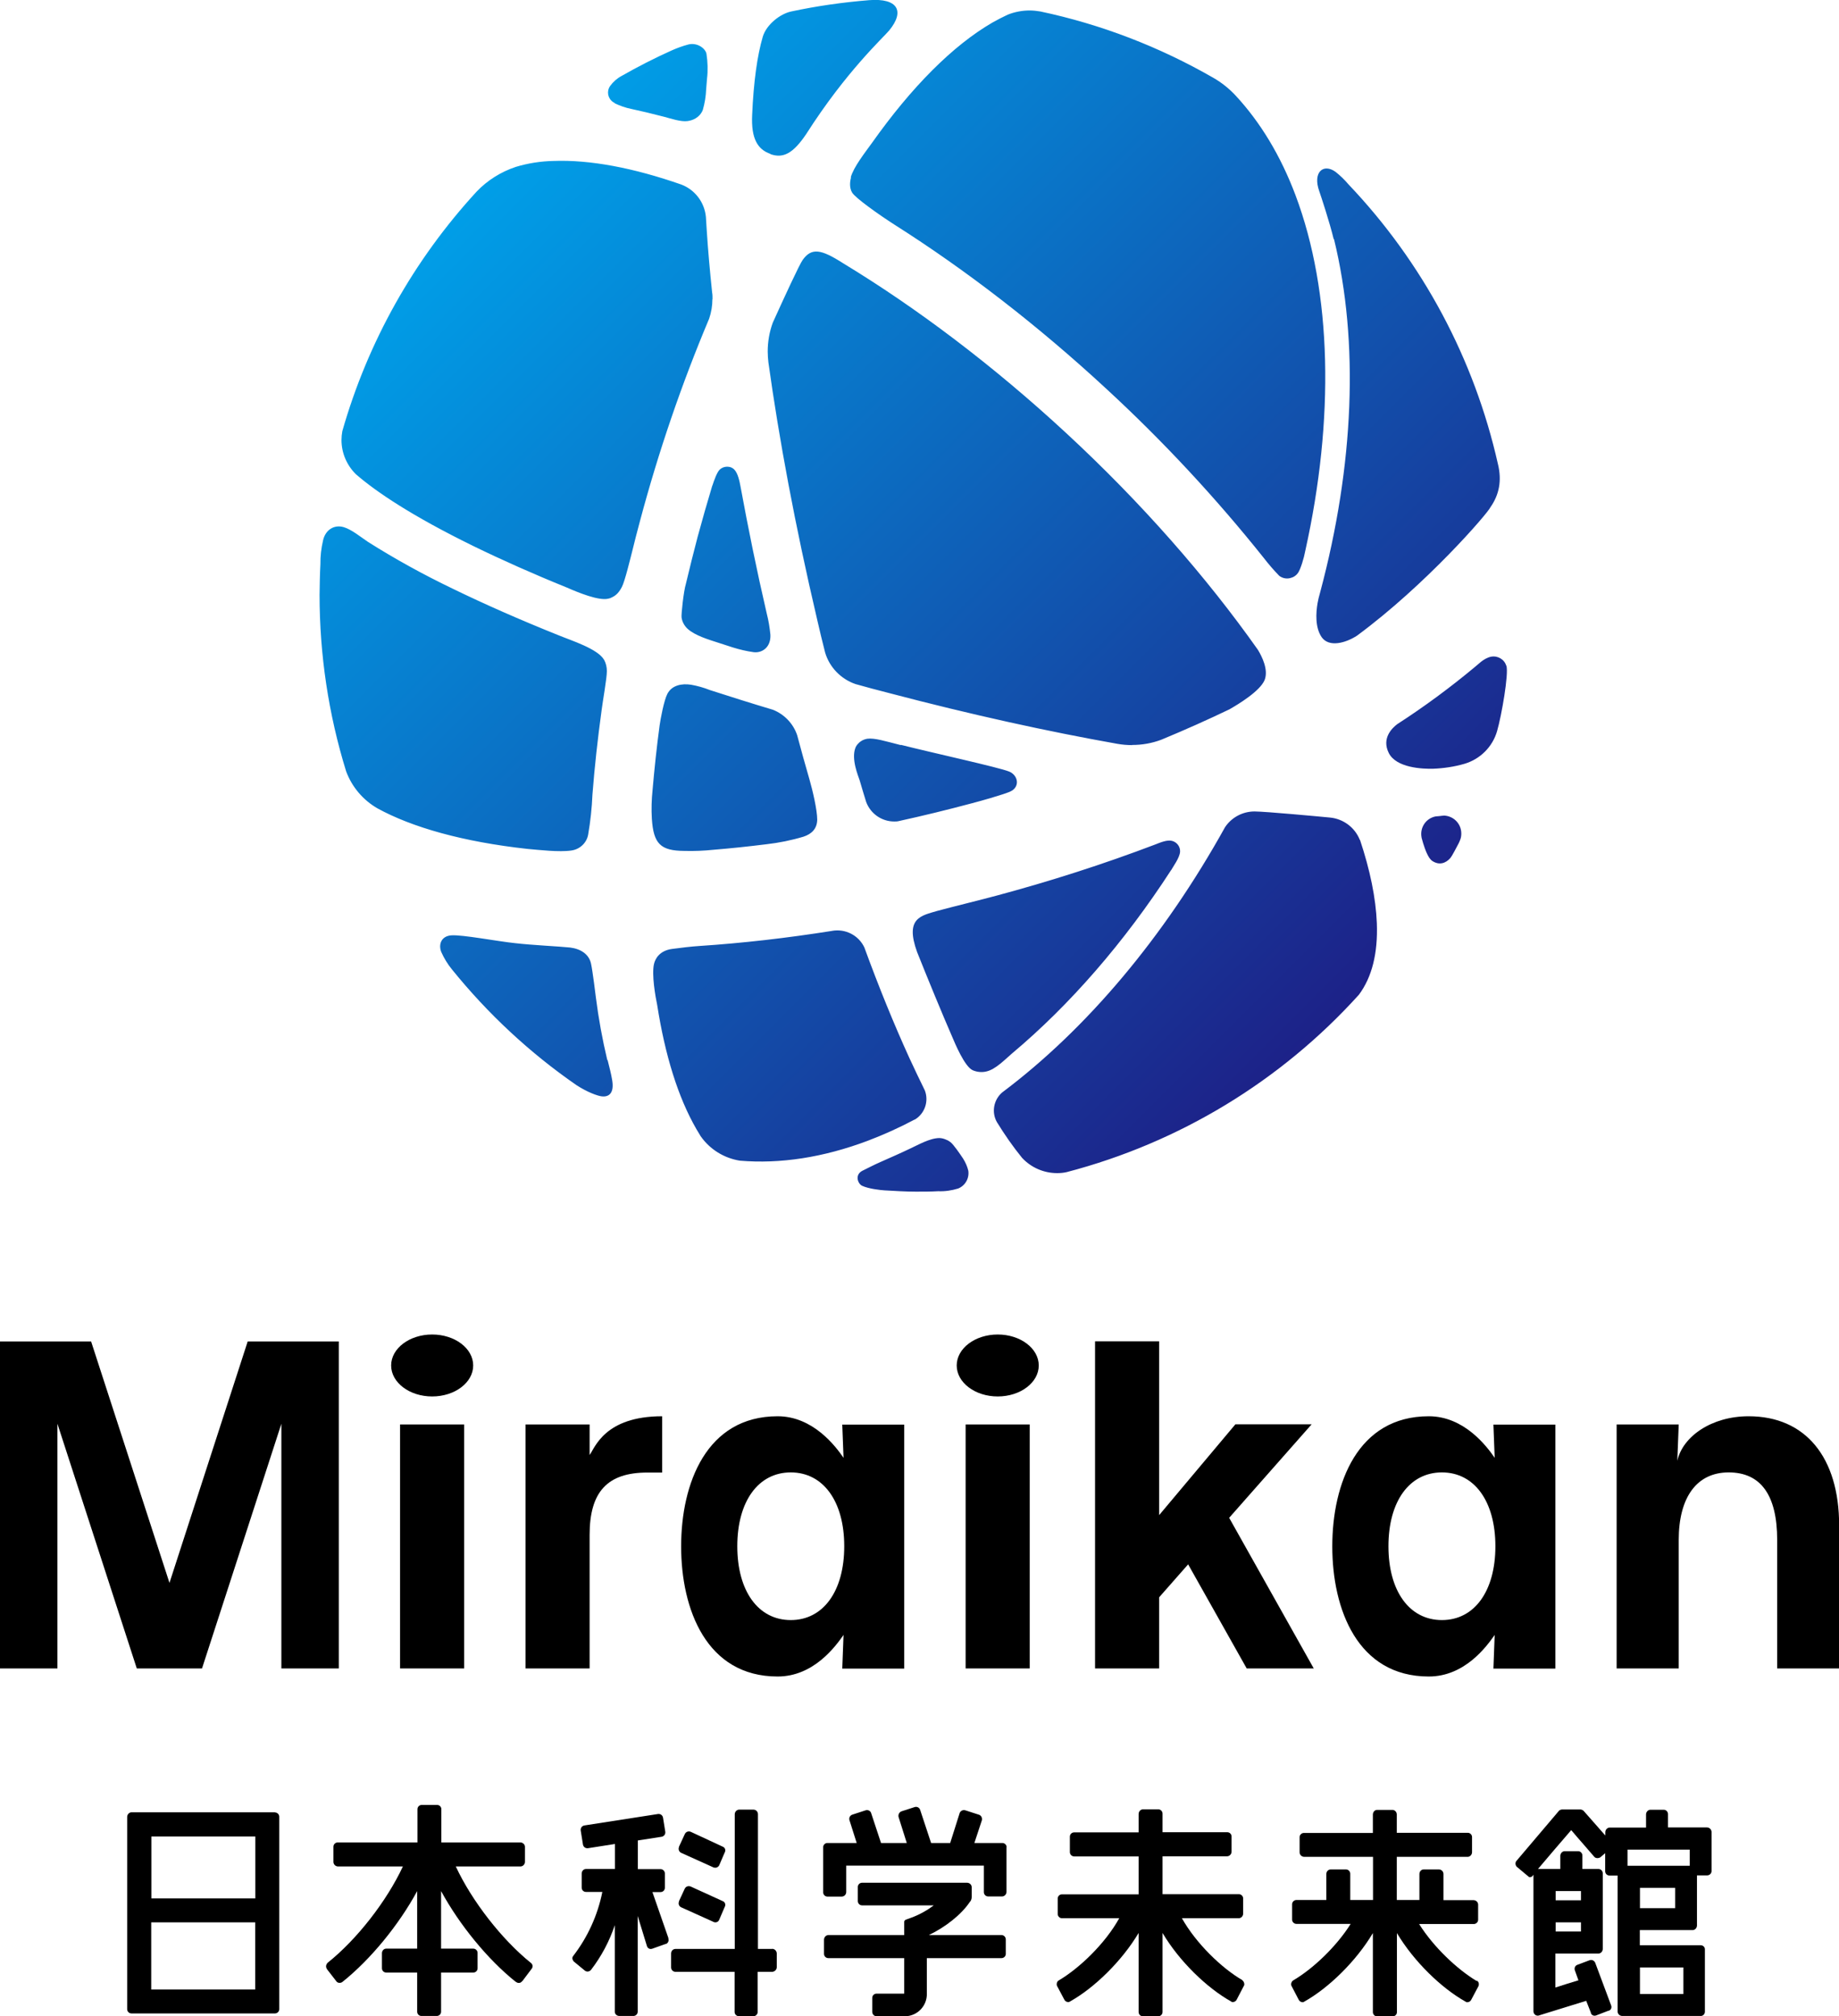 <?xml version="1.0" encoding="UTF-8"?>
<svg id="_レイヤー_2" data-name="レイヤー 2" xmlns="http://www.w3.org/2000/svg" xmlns:xlink="http://www.w3.org/1999/xlink" viewBox="0 0 130 142.55">
  <defs>
    <style>
      .cls-1 {
        fill: #000;
      }

      .cls-1, .cls-2 {
        stroke-width: 0px;
      }

      .cls-2 {
        fill: url(#_名称未設定グラデーション);
      }
    </style>
    <linearGradient id="_名称未設定グラデーション" data-name="名称未設定グラデーション" x1="34.65" y1="-362.77" x2="95.19" y2="-423.32" gradientTransform="translate(0 -350.82) scale(1 -1)" gradientUnits="userSpaceOnUse">
      <stop offset="0" stop-color="#009fe8"/>
      <stop offset="1" stop-color="#1d2087"/>
    </linearGradient>
  </defs>
  <g id="_レイヤー_1-2" data-name="レイヤー 1">
    <g>
      <path class="cls-2" d="M50.36,34.33c.12-.37.33-.96.52-1.13.16-.15.38-.22.6-.2.16.01.31.08.42.19.27.27.38.85.45,1.22.54,2.94,1.15,5.94,1.85,8.96.13.5.21,1,.26,1.51.04.89-.59,1.3-1.18,1.23-.51-.07-1.01-.19-1.49-.34-.37-.12-.74-.24-1.11-.36-.52-.17-1.55-.47-2.07-.95-.23-.21-.39-.5-.43-.81-.03-.19.14-1.83.31-2.39.26-1.1.54-2.21.83-3.32.33-1.21.67-2.41,1.03-3.6h0ZM42.93,74.95c-.35-1.47-.62-2.95-.81-4.45,0,0-.22-1.83-.34-2.37-.14-.65-.7-1.04-1.48-1.14-.76-.08-2.72-.17-3.9-.31-1.19-.12-3.73-.61-4.5-.55-.69.05-.92.62-.71,1.17.2.45.45.86.76,1.24,2.53,3.13,5.49,5.89,8.8,8.18.77.5,1.47.75,1.77.79.53.07.9-.23.76-1.11-.08-.5-.2-.93-.33-1.46ZM68.08,81.91c-.2-.3-.66-.98-.89-1.16-.09-.07-.19-.13-.3-.17-.15-.07-.3-.11-.47-.12-.69,0-1.52.49-2.05.73-.71.34-1.44.66-2.14.97-.33.14-1.04.5-1.26.61-.56.28-.34.9-.04,1.06.46.22,1.29.31,1.6.33.72.04,1.48.09,2.22.09.53,0,1.05,0,1.57-.03.48.02.95-.05,1.41-.19.5-.2.8-.72.72-1.26-.07-.3-.2-.59-.37-.86h0ZM43.45,7.3c.37.18.77.32,1.17.4.61.13,1.54.35,2.34.56.45.12,1.19.37,1.65.3.2-.03.39-.09.56-.19.23-.14.41-.34.51-.59.14-.48.22-.98.24-1.49.02-.28.04-.52.06-.73.07-.58.05-1.18-.04-1.76-.08-.38-.64-.8-1.26-.66-.42.11-.83.26-1.23.44-1.2.54-2.37,1.14-3.51,1.79-.32.17-.6.42-.81.71-.26.37-.17.87.2,1.13.04.03.08.05.12.07h0ZM82.79,61.52c.14-.26.6-.87.63-1.3.02-.36-.22-.68-.57-.77-.35-.09-.84.12-1.17.25-3.68,1.4-7.43,2.6-11.23,3.62-1.03.28-3.08.78-4.19,1.08-1.13.34-2.31.48-1.43,2.91.72,1.81,1.81,4.46,2.51,6.06.14.33.85,2.06,1.43,2.3.31.13.65.16.97.08.65-.15,1.34-.88,1.8-1.27,4.09-3.43,7.94-7.86,11.25-12.97h0ZM102.04,57.67s-.04,0-.06,0c-.16.02-.32.04-.49.05-.69.13-1.13.79-1,1.48,0,.03.01.06.02.09h0c.03.1.06.21.09.32.14.44.35,1.06.65,1.26.5.33.96.15,1.26-.19.16-.18.45-.78.61-1.07.04-.09.08-.17.11-.26.05-.13.07-.27.07-.42,0-.7-.56-1.26-1.26-1.27h0,0ZM48.38,60.16c.69.02,1.37-.01,2.05-.08,1.22-.1,2.46-.23,3.74-.39.89-.1,1.78-.28,2.64-.54.57-.19.95-.56.96-1.2,0-.69-.33-2.09-.55-2.85-.3-1.03-.59-2.08-.87-3.13-.28-.82-.91-1.47-1.71-1.79-1.51-.45-2.99-.92-4.45-1.39-.43-.17-.88-.3-1.34-.38-.65-.1-1.35.03-1.67.64-.24.45-.49,1.79-.55,2.23-.21,1.55-.37,3.08-.5,4.58-.07.67-.09,1.35-.05,2.03.12,1.77.61,2.26,2.3,2.27h0ZM54.47,10.9c.91.32,1.61-.07,2.52-1.42,2.83-4.44,5.46-6.83,5.87-7.33,1.13-1.38.58-2.29-1.4-2.14-1.86.15-3.7.41-5.52.8-.78.16-1.76.92-2.02,1.79-.39,1.33-.65,3.19-.75,5.53-.08,1.67.39,2.44,1.29,2.75h0ZM50.37,21.15c0-.16,0-.32-.03-.48-.16-1.52-.29-2.99-.38-4.39-.02-.32-.04-.64-.06-.95-.1-1.03-.77-1.91-1.73-2.28-3.38-1.18-6.46-1.77-9.06-1.67-.9.02-1.79.16-2.65.42-1.05.35-2.01.95-2.77,1.75-4.44,4.83-7.69,10.62-9.49,16.93-.04.21-.06.42-.06.63,0,.91.37,1.78,1.02,2.42,1.44,1.25,3.98,2.96,8.31,5.08,2.01.98,4.23,1.97,6.6,2.93.84.37,2.25.94,2.91.79.26-.06.16-.05.24-.08.35-.15.55-.39.74-.75.21-.39.61-2.06.71-2.44.18-.74.37-1.48.57-2.22,1.3-4.88,2.93-9.66,4.89-14.31.15-.44.23-.91.23-1.38ZM60.16,12.55c-.08.29-.13.72.08,1.07.23.38,1.89,1.56,3,2.27,5,3.17,10.1,7.09,14.99,11.62,4,3.69,7.71,7.68,11.11,11.94.34.44.7.86,1.09,1.26.22.17.51.23.78.16.22-.05.42-.18.55-.37.18-.26.42-1.05.51-1.55,2.07-9.31,1.89-18.29-.69-25.15-1.05-2.79-2.48-5.15-4.22-7.03h0c-.46-.5-1-.93-1.59-1.27h0c-3.81-2.19-7.93-3.78-12.23-4.69-.25-.04-.5-.07-.75-.07-.53,0-1.06.1-1.56.3-.34.16-.69.34-1.05.54-2.84,1.64-5.76,4.6-8.53,8.51-.51.71-1.31,1.72-1.51,2.45h0ZM106.48,47.07c-.14-.46-.61-.73-1.08-.64-.53.11-.94.58-1.12.71-1.75,1.46-3.59,2.82-5.51,4.06-.37.28-1.11,1-.6,2.03.52,1.06,2.38,1.14,3.14,1.12.75-.03,1.5-.14,2.22-.35,1.11-.33,1.98-1.2,2.3-2.31.32-1.11.83-4.04.66-4.62h0ZM63.68,52.68c-1.11-.28-1.85-.52-2.38-.45-.24.04-.47.16-.63.34-.09.09-.16.19-.2.3-.31.8.2,1.99.3,2.3.15.51.3,1.02.46,1.53.31.83,1.1,1.38,1.98,1.38.11,0,.22,0,.33-.03,1.69-.37,3.41-.79,5.17-1.26.43-.12.87-.23,1.29-.36.47-.15,1.33-.38,1.58-.56.53-.39.32-1.09-.24-1.32-.74-.3-5.45-1.33-7.66-1.89h0ZM40.39,60.13c.6-.08,1.09-.54,1.19-1.14.16-.93.26-1.87.3-2.81.15-1.95.37-3.94.65-5.98.07-.58.37-2.24.37-2.75,0-.27-.06-.55-.19-.79-.45-.79-2.29-1.36-3.26-1.76-2.69-1.08-5.19-2.18-7.45-3.28-2.06-.99-4.06-2.09-5.99-3.31-.55-.37-1.15-.87-1.71-1.04-.68-.2-1.29.19-1.46.92-.13.56-.2,1.13-.19,1.7-.04.72-.05,1.44-.06,2.17,0,4.23.63,8.44,1.88,12.48.41,1.1,1.19,2.02,2.21,2.61,2.44,1.34,6.05,2.37,10.62,2.87.82.07,2.22.24,3.1.11h0ZM96.13,59.39c-.35-.89-1.17-1.5-2.12-1.59-.84-.08-4.48-.42-5.32-.43-.84,0-1.62.41-2.09,1.11-4.32,7.79-9.8,14.29-15.76,18.76-.6.52-.76,1.4-.37,2.09.54.88,1.13,1.73,1.78,2.53.64.69,1.54,1.08,2.48,1.08.23,0,.45-.02.67-.07,7.96-2.08,15.14-6.43,20.66-12.54.92-1.23,1.35-2.92,1.27-5.06-.07-1.78-.48-3.76-1.19-5.89h0ZM64.66,79.16c.71-.42,1.01-1.29.72-2.06-.36-.73-.73-1.51-1.11-2.33-1.07-2.35-2.14-4.97-3.17-7.79-.41-.86-1.34-1.33-2.27-1.17h.02c-3.22.51-6.36.87-9.39,1.07-.62.04-1.27.12-1.95.21-.88.12-1.19.68-1.28,1.07-.17.75.1,2.3.23,2.91.55,3.52,1.47,6.51,2.77,8.76.1.17.2.34.3.5.65.93,1.65,1.55,2.77,1.73,2.84.24,5.89-.22,9.05-1.41,1.13-.43,2.24-.93,3.31-1.5h0ZM94.3,16.9c1.78,7.28,1.42,15.99-.97,24.95h0c-.04.15-.08.3-.12.45-.02.1-.05.22-.07.34-.12.7-.18,1.72.29,2.41,0,0,0,0,0,0,.52.74,1.7.41,2.5-.11,4.88-3.6,9.26-8.67,9.43-9.08.61-.87.82-1.87.53-3.05-1.67-7.43-5.32-14.26-10.57-19.78-.27-.32-.58-.62-.91-.88-.86-.62-1.63.02-1.15,1.37.12.34.74,2.22,1.02,3.39h0ZM80.03,52.67c.7,0,1.4-.12,2.06-.37,1.69-.7,3.3-1.42,4.82-2.15.63-.36,2.17-1.29,2.49-2.08.28-.73-.2-1.67-.48-2.13-3.62-5.13-8.24-10.41-13.55-15.32-5.14-4.76-10.56-8.85-15.79-12.02-1.55-.99-2.21-1.1-2.84-.22-.23.32-1.31,2.66-2.11,4.43-.24.65-.36,1.35-.36,2.04,0,.26.02.52.05.78h0c.75,5.39,1.88,11.5,3.44,18.15.18.79.37,1.58.57,2.36.31,1.04,1.11,1.86,2.13,2.22.78.22,1.56.43,2.35.63,5.85,1.54,11.28,2.73,16.18,3.6.34.06.69.09,1.04.09h0Z"/>
      <path class="cls-1" d="M41.68,102.88v-2.17h-4.53v17.25h4.53v-9.44c0-3.05,1.26-4.41,4.08-4.41h1.05v-3.98c-4.06,0-4.75,2.22-5.13,2.74h0Z"/>
      <path class="cls-1" d="M77.41,94.84v23.12h4.53v-5.03l2.05-2.33,4.14,7.36h4.74l-5.98-10.65,5.83-6.61h-5.39l-5.39,6.42v-12.29h-4.53Z"/>
      <path class="cls-1" d="M28.28,100.71h4.53v17.25h-4.53v-17.25Z"/>
      <path class="cls-1" d="M68.26,100.71h4.53v17.25h-4.53v-17.25Z"/>
      <path class="cls-1" d="M27.65,96.54c0,1.21,1.3,2.19,2.9,2.19s2.9-.98,2.9-2.19-1.3-2.19-2.9-2.19-2.9.98-2.9,2.19Z"/>
      <path class="cls-1" d="M67.63,96.54c0,1.21,1.3,2.19,2.9,2.19s2.9-.98,2.9-2.19-1.3-2.19-2.9-2.19-2.9.98-2.9,2.19Z"/>
      <path class="cls-1" d="M101,100.13c-5.03,0-6.82,4.75-6.82,9.2s1.79,9.2,6.82,9.2c2.54,0,4.08-2.11,4.66-2.94l-.09,2.38h4.38v-17.25h-4.38l.09,2.35c-.56-.82-2.16-2.94-4.66-2.94h0ZM98.15,109.32c0-3.17,1.48-5.22,3.78-5.22s3.78,2.05,3.78,5.22-1.48,5.22-3.78,5.22-3.78-2.05-3.78-5.22h0Z"/>
      <path class="cls-1" d="M54.97,100.13c-5.03,0-6.82,4.75-6.82,9.2s1.79,9.2,6.82,9.2c2.54,0,4.08-2.11,4.66-2.94l-.09,2.38h4.38v-17.25h-4.38l.09,2.35c-.56-.82-2.16-2.94-4.66-2.94h0ZM52.12,109.32c0-3.17,1.48-5.22,3.78-5.22s3.78,2.05,3.78,5.22-1.48,5.22-3.78,5.22-3.78-2.05-3.78-5.22h0Z"/>
      <path class="cls-1" d="M118.66,100.71h-4.38v17.25h4.39v-9.08c0-3.04,1.29-4.78,3.53-4.78s3.43,1.56,3.43,4.78v9.08h4.38v-10.11c0-4.83-2.39-7.72-6.4-7.72-2.62,0-4.66,1.43-5.04,3.15l.1-2.57Z"/>
      <path class="cls-1" d="M9.67,117.96l-5.61-17.3v17.3H0v-23.12h6.44l5.54,17.07,5.53-17.07h6.44v23.12h-4.06v-17.3l-5.61,17.3h-4.61Z"/>
      <path class="cls-1" d="M19.44,128.14c.17,0,.31.15.3.32,0,0,0,0,0,0v13.59c0,.17-.14.3-.3.3h-10.15c-.17,0-.3-.14-.3-.3v-13.59c0-.17.13-.32.3-.33,0,0,0,0,0,0h10.15ZM18.05,129.84h-7.35v4.38h7.35v-4.38ZM10.69,140.66h7.35v-4.75h-7.35v4.75Z"/>
      <path class="cls-1" d="M36.9,140.08c-.09.13-.27.15-.4.06-.02-.01-.03-.02-.04-.04v.02c-1.98-1.58-3.98-4.03-5.28-6.42v4.07h2.28c.17,0,.31.15.3.32,0,0,0,0,0,0v1.07c0,.17-.14.3-.3.3h-2.28v2.77c0,.17-.14.3-.3.3h-1.09c-.17,0-.3-.14-.3-.3v-2.77h-2.19c-.17,0-.3-.14-.3-.3v-1.07c0-.17.13-.32.3-.32,0,0,0,0,0,0h2.19v-4.07c-1.3,2.4-3.3,4.84-5.28,6.42-.06.05-.13.07-.21.07-.09,0-.18-.04-.23-.12l-.65-.84c-.04-.06-.07-.13-.07-.21,0-.1.05-.19.12-.26,2.05-1.63,4.17-4.35,5.31-6.8h-4.58c-.18,0-.32-.14-.33-.31,0,0,0-.01,0-.02v-1.07c0-.17.15-.31.33-.3h5.61v-2.35c0-.17.14-.3.3-.3h1.09c.17,0,.3.14.3.3v2.35h5.58c.17,0,.32.13.33.3v1.07c0,.18-.14.32-.31.33,0,0-.01,0-.02,0h-4.56c1.14,2.45,3.26,5.17,5.31,6.82.07.05.12.14.12.23,0,.06-.02.11-.05.16l-.67.89Z"/>
      <path class="cls-1" d="M54.58,137.78c.18,0,.32.15.33.32v.98c0,.18-.15.32-.33.33h-1.02v2.84c0,.17-.15.31-.33.3,0,0,0,0,0,0h-.98c-.17,0-.32-.13-.32-.3,0,0,0,0,0,0v-2.84h-4.17c-.18,0-.32-.14-.32-.31,0,0,0,0,0-.01v-.98c0-.17.13-.32.31-.32,0,0,.01,0,.02,0h4.17v-9.52c0-.17.13-.32.31-.33,0,0,.01,0,.02,0h.98c.18,0,.32.13.33.31,0,0,0,.01,0,.02v9.52h1.02ZM47.99,130.58l.42-.91c.07-.16.26-.23.42-.16,0,0,0,0,0,0l2.26,1.05c.15.06.22.22.16.37,0,.02-.01.03-.02.04l-.39.91c-.08.15-.26.21-.42.14l-2.26-1.02c-.16-.07-.23-.26-.16-.42,0,0,0,0,0,0h0ZM47.99,134.43l.42-.91c.08-.15.26-.21.42-.14l2.26,1.03c.15.06.22.22.16.37,0,.02-.01.03-.02.04l-.39.91c-.06.15-.23.22-.38.16-.01,0-.03-.01-.04-.02l-2.26-1.02c-.16-.07-.23-.25-.16-.41,0,0,0,0,0,0h0ZM47.24,137.05c.06.15,0,.32-.16.39,0,0-.02,0-.03,0l-.93.33c-.15.06-.32,0-.38-.16,0-.01,0-.02-.01-.03l-.65-2.12v6.77c0,.17-.15.31-.32.3,0,0,0,0,0,0h-.98c-.17,0-.32-.13-.32-.3,0,0,0,0,0,0v-6.12c-.38,1.14-.95,2.21-1.68,3.16-.06.07-.14.11-.23.12-.08,0-.15-.02-.21-.07l-.79-.65c-.05-.07-.09-.15-.09-.23,0-.05.02-.1.05-.14,1.03-1.33,1.74-2.89,2.07-4.54h-1.16c-.17,0-.3-.14-.3-.3v-1c0-.17.13-.32.3-.32,0,0,0,0,0,0h2.05v-1.77l-1.91.3c-.17.02-.32-.09-.35-.26l-.16-1c-.02-.17.09-.32.26-.35l5.21-.81c.17-.02.32.09.35.26l.16,1c.02.17-.09.32-.26.35l-1.68.26v2.03h1.61c.17,0,.31.15.3.32,0,0,0,0,0,0v1c0,.17-.14.3-.3.3h-.58l1.14,3.28Z"/>
      <path class="cls-1" d="M71.15,130.58v3.17c0,.17-.13.32-.3.33,0,0,0,0,0,0h-1c-.17,0-.31-.15-.3-.32,0,0,0,0,0,0v-1.86h-9.73v1.86c0,.18-.13.32-.31.33,0,0-.01,0-.02,0h-1c-.17,0-.31-.15-.3-.32,0,0,0,0,0,0v-3.17c0-.17.14-.3.3-.3h2.07l-.51-1.61c-.05-.16.03-.33.19-.39l.95-.31c.16-.05.34.03.39.19l.7,2.12h1.82l-.58-1.84c-.04-.17.05-.34.21-.4l.93-.3c.17-.05.34.04.39.21l.77,2.33h1.35l.67-2.12c.06-.16.24-.24.4-.19l.96.31c.16.05.25.23.21.39l-.53,1.61h1.98c.16,0,.3.14.3.3h0ZM64.01,135.73l.44-.16c.56-.21,1.08-.5,1.56-.86h-5.07c-.17,0-.3-.14-.3-.3v-1c0-.17.14-.3.3-.3h7.42c.17,0,.32.13.33.3h0v.7c0,.1-.02.19-.07.28l-.07.09c-.6.89-1.72,1.77-2.89,2.33h5.14c.17,0,.31.15.3.33v1c0,.17-.14.3-.3.3h-5.28v2.51c.02.86-.66,1.58-1.52,1.6,0,0,0,0-.01,0h-2.02c-.17,0-.3-.13-.31-.3v-1c0-.17.14-.3.31-.3h1.95v-2.51h-5.37c-.17,0-.3-.14-.3-.3v-1c0-.17.13-.32.3-.33h5.37v-.93c0-.06.03-.12.09-.14Z"/>
      <path class="cls-1" d="M87.82,140.01c.09.06.14.17.14.28,0,.05,0,.07-.02.09l-.51.98c-.05.12-.17.19-.3.19-.05,0-.07-.02-.11-.05-1.7-.95-3.66-2.84-4.84-4.84v5.59c0,.17-.14.3-.3.3h-1.09c-.17,0-.3-.13-.3-.3v-5.59c-1.19,2-3.14,3.89-4.84,4.84-.05.02-.07.05-.12.05-.13,0-.25-.07-.3-.19l-.51-.96s-.03-.08-.02-.12c0-.11.05-.21.14-.26,1.49-.88,3.3-2.63,4.28-4.4h-4.05c-.17,0-.31-.15-.3-.32,0,0,0,0,0,0v-1.07c0-.17.14-.3.3-.3h5.42v-2.68h-4.56c-.17,0-.31-.15-.3-.33v-1.07c0-.17.14-.3.3-.3h4.56v-1.3c0-.17.13-.32.3-.33,0,0,0,0,0,0h1.09c.17,0,.31.15.3.32,0,0,0,0,0,0v1.3h4.58c.17,0,.3.14.3.3v1.07c0,.17-.13.32-.3.33,0,0,0,0,0,0h-4.58v2.68h5.4c.16,0,.3.14.3.3v1.07c0,.17-.13.32-.3.33,0,0,0,0,0,0h-4.03c.98,1.75,2.79,3.52,4.28,4.38h0Z"/>
      <path class="cls-1" d="M104.4,140.03c.09.05.15.15.14.26,0,.04,0,.08-.02.12l-.51.96c-.05.12-.17.19-.3.19-.05,0-.07-.02-.12-.05-1.7-.95-3.65-2.84-4.84-4.84v5.59c0,.17-.14.3-.31.3h-1.09c-.17,0-.3-.14-.3-.3v-5.59c-1.19,2-3.14,3.89-4.84,4.84-.04.02-.07.05-.11.05-.13,0-.25-.07-.3-.19l-.51-.98s-.02-.05-.02-.09c0-.11.05-.22.14-.28,1.4-.82,3.05-2.38,4.07-4h-3.84c-.16,0-.3-.14-.3-.3v-1.09c0-.16.14-.3.3-.3h2.12v-1.84c0-.18.14-.32.31-.32,0,0,0,0,.01,0h1.07c.17,0,.31.15.3.32,0,0,0,0,0,0v1.84h1.61v-3.05h-4.86c-.18,0-.32-.14-.33-.31,0,0,0,0,0-.01v-1.07c0-.17.15-.31.32-.3,0,0,0,0,0,0h4.86v-1.3c0-.17.12-.32.29-.33,0,0,0,0,0,0h1.09c.17,0,.31.15.31.32,0,0,0,0,0,0v1.3h5.02c.17,0,.3.14.3.3v1.07c0,.17-.13.32-.3.33,0,0,0,0,0,0h-5.02v3.05h1.6v-1.84c0-.17.13-.32.3-.32,0,0,0,0,0,0h1.07c.18,0,.32.13.33.31,0,0,0,.01,0,.02v1.84h2.12c.17,0,.32.13.33.3v1.09c0,.17-.15.31-.33.3h-3.84c1.02,1.63,2.7,3.21,4.07,4.03h0Z"/>
      <path class="cls-1" d="M110.2,128.02c.07-.05.15-.09.23-.09h1.28c.08,0,.17.04.23.09l1.54,1.75v-.23c0-.17.13-.32.3-.33,0,0,0,0,0,0h2.58v-.93c0-.17.13-.32.3-.33,0,0,0,0,0,0h.95c.17,0,.31.15.3.32,0,0,0,0,0,0v.93h2.75c.18,0,.32.14.33.31,0,0,0,0,0,.01v2.77c0,.17-.15.31-.33.3h-.7v3.54c0,.17-.13.32-.3.33,0,0,0,0,0,0h-3.74v1.07h4.3c.16,0,.3.12.3.28,0,0,0,.01,0,.02v4.38c.01.16-.11.31-.27.32-.01,0-.02,0-.03,0h-5.54c-.17,0-.32-.13-.33-.3,0,0,0-.01,0-.02v-9.61h-.58c-.17,0-.3-.14-.3-.3v-1.28l-.35.3c-.06.03-.12.05-.19.05-.08,0-.15-.02-.21-.07-.35-.42-1.14-1.3-1.65-1.91-.56.65-1.68,1.95-2.35,2.75h1.58v-.93c0-.17.13-.32.3-.33,0,0,0,0,0,0h.96c.17,0,.31.15.3.33v.93h1.14c.17,0,.31.15.3.32,0,0,0,0,0,0v5.33c0,.17-.13.32-.3.33,0,0,0,0,0,0h-3.05v2.4c.51-.16,1.14-.37,1.63-.51l-.25-.7c-.06-.15.01-.33.16-.39l.88-.33c.16-.06.34.03.4.19l1.12,3c.06.15,0,.32-.16.38,0,0-.02,0-.03,0l-.86.33c-.15.06-.32,0-.38-.16,0,0,0-.02,0-.03l-.33-.84-3.33,1.03h.02s-.08.02-.11.02c-.17,0-.3-.13-.31-.3v-9.66s-.08.09-.11.14v-.02s-.07.05-.12.05-.07,0-.09-.02l-.86-.72c-.06-.06-.09-.15-.09-.23,0-.06.02-.11.05-.16l3.02-3.56ZM109.97,133.7v.65h1.79v-.65h-1.79ZM109.97,135.91v.65h1.79v-.65h-1.79ZM119,139.1h-3.07v1.88h3.07v-1.88ZM115.05,131.91h4.4v-1.14h-4.4v1.14ZM118.42,134.91v-1.44h-2.49v1.44h2.49Z"/>
    </g>
  </g>
</svg>